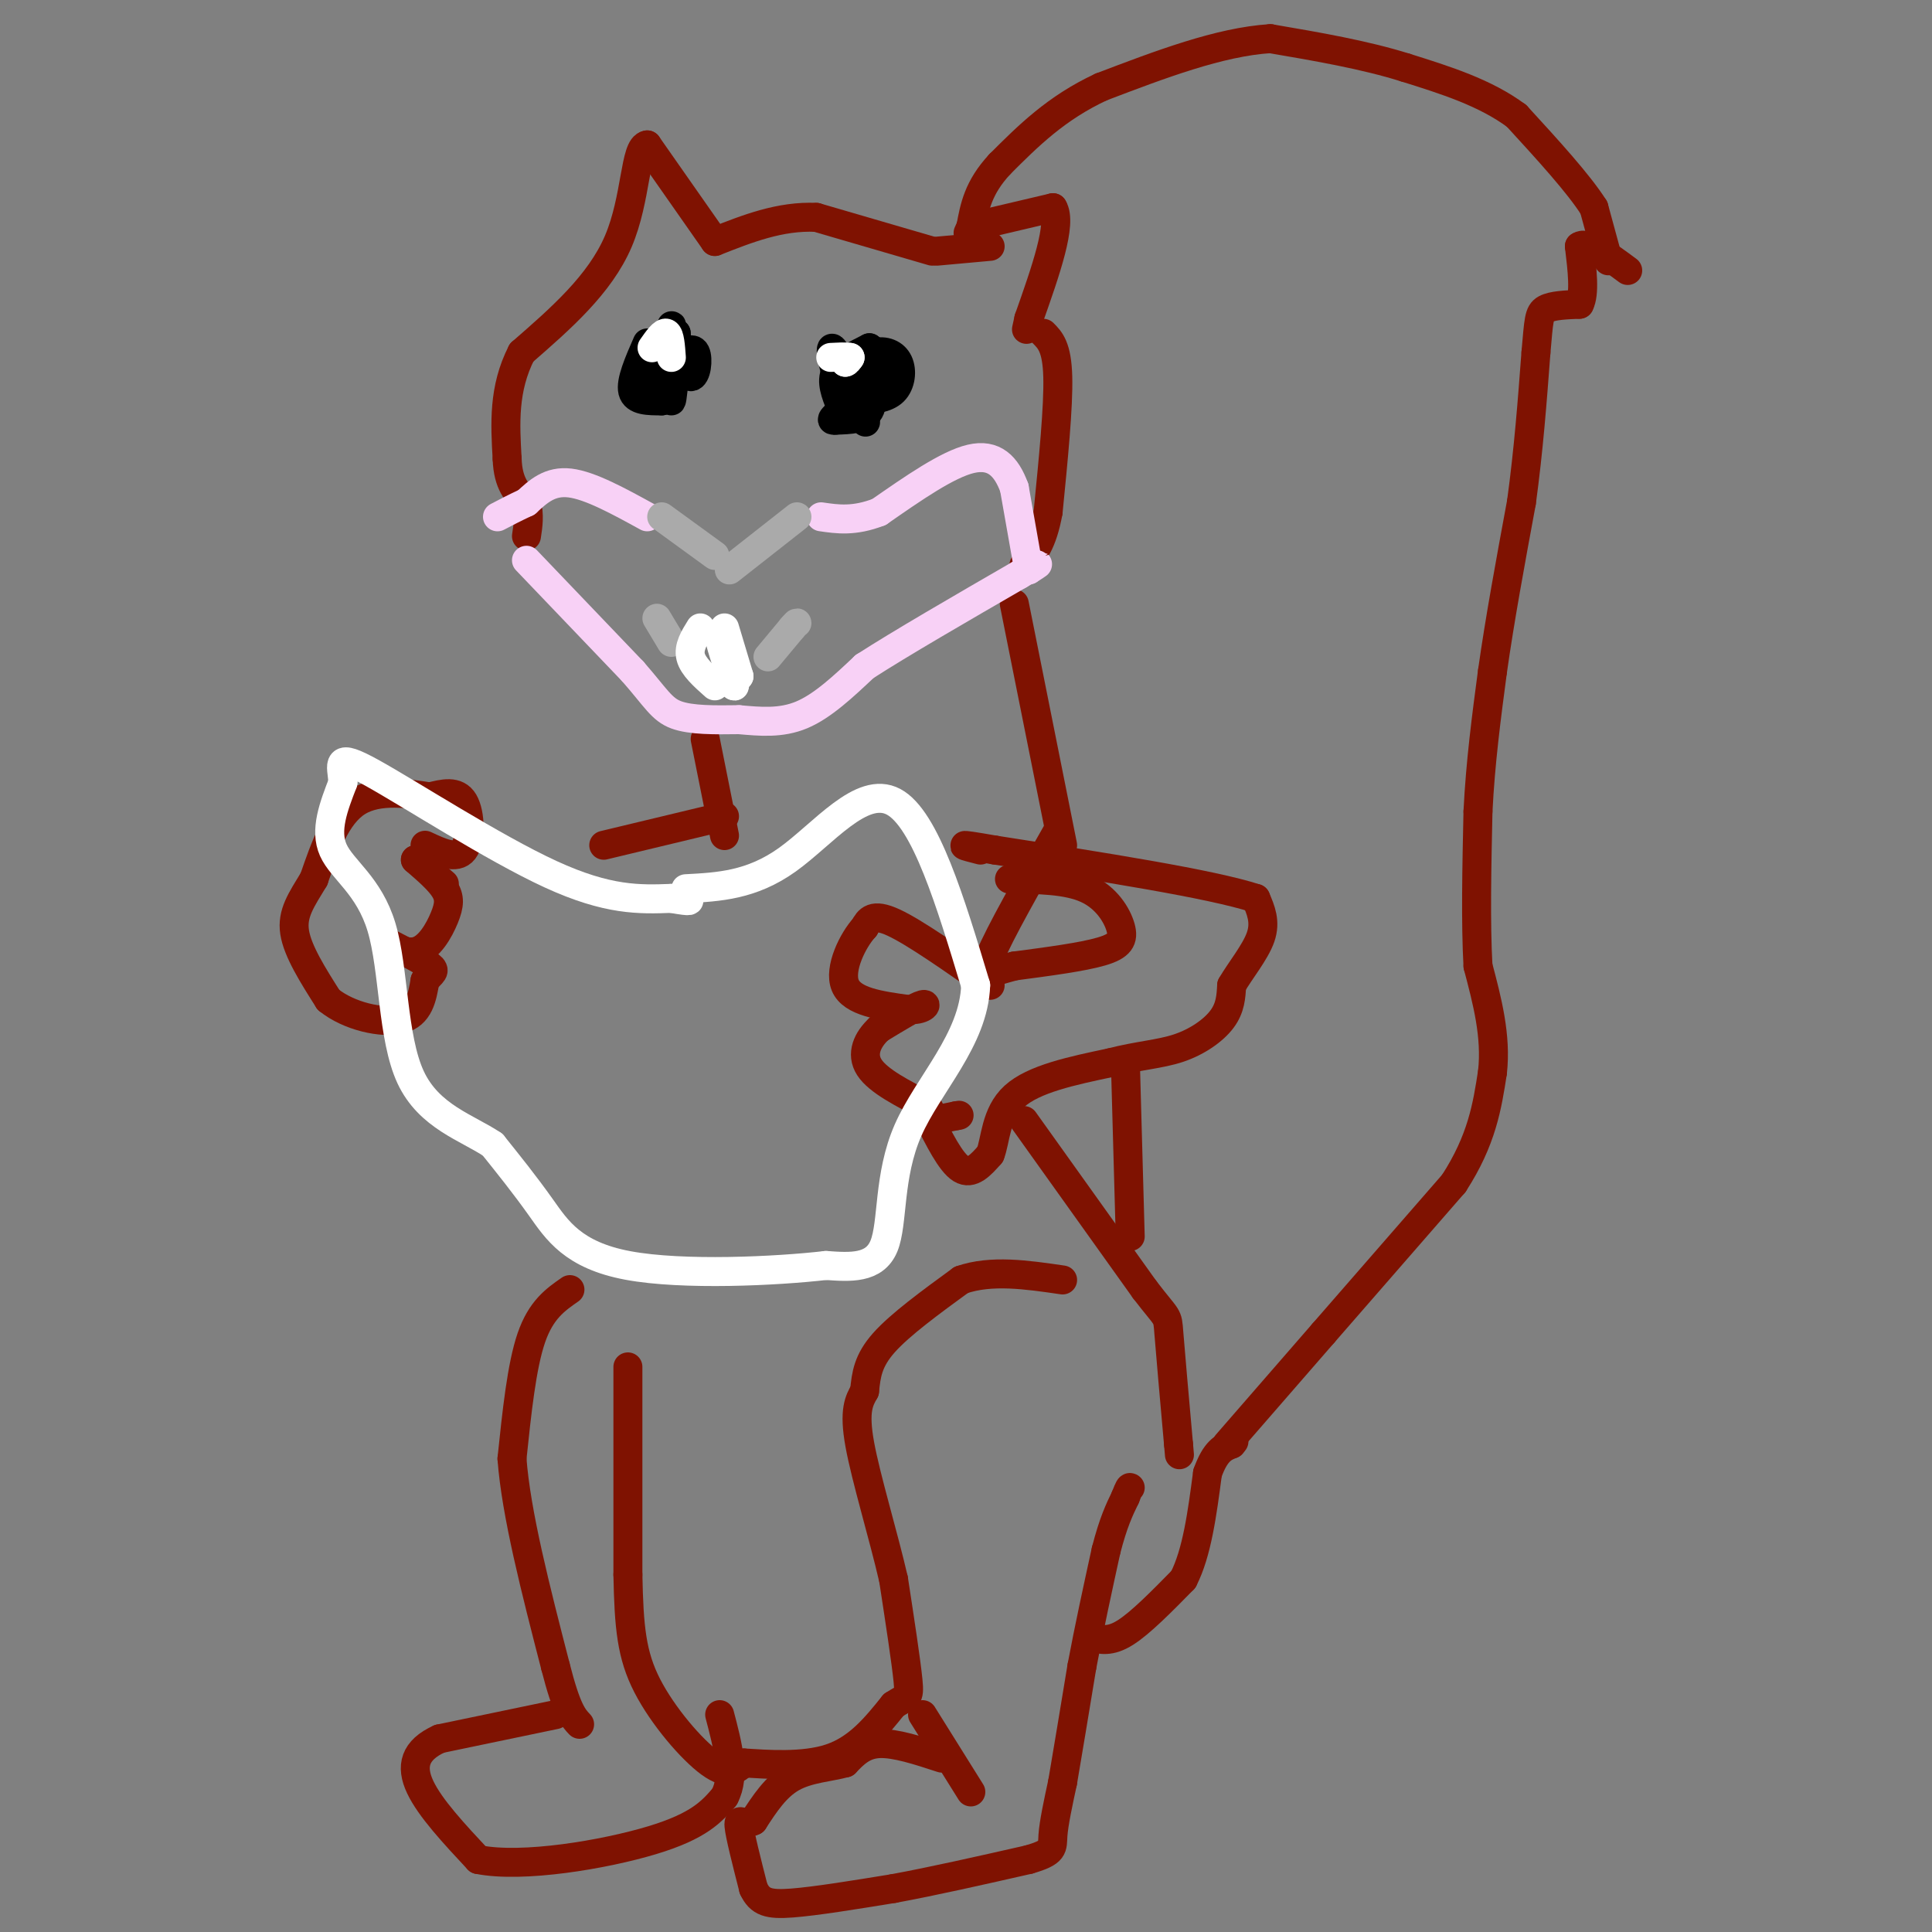 <svg viewBox='0 0 400 400' version='1.1' xmlns='http://www.w3.org/2000/svg' xmlns:xlink='http://www.w3.org/1999/xlink'><rect x="0" y="0" width="400" height="400" fill="#808080" stroke="none"/><g fill='none' stroke='#7F1201' stroke-width='6' stroke-linecap='round' stroke-linejoin='round'><path d='M195,364c-4.833,-1.583 -9.667,-3.167 -13,-3c-3.333,0.167 -5.167,2.083 -7,4'/><path d='M175,365c-3.178,0.889 -7.622,1.111 -11,3c-3.378,1.889 -5.689,5.444 -8,9'/><path d='M156,377c-2.044,1.044 -3.156,-0.844 -3,1c0.156,1.844 1.578,7.422 3,13'/><path d='M156,391c1.311,2.822 3.089,3.378 8,3c4.911,-0.378 12.956,-1.689 21,-3'/><path d='M185,391c8.167,-1.500 18.083,-3.750 28,-6'/><path d='M213,385c5.378,-1.556 4.822,-2.444 5,-5c0.178,-2.556 1.089,-6.778 2,-11'/><path d='M220,369c1.000,-5.833 2.500,-14.917 4,-24'/><path d='M224,345c1.500,-8.000 3.250,-16.000 5,-24'/><path d='M229,321c1.500,-5.833 2.750,-8.417 4,-11'/><path d='M233,310c0.833,-2.167 0.917,-2.083 1,-2'/><path d='M226,339c1.917,0.500 3.833,1.000 7,-1c3.167,-2.000 7.583,-6.500 12,-11'/><path d='M245,327c2.833,-5.500 3.917,-13.750 5,-22'/><path d='M250,305c1.667,-4.667 3.333,-5.333 5,-6'/><path d='M255,299c0.833,-1.000 0.417,-0.500 0,0'/><path d='M254,299c0.000,0.000 20.000,-23.000 20,-23'/><path d='M274,276c7.833,-9.000 17.417,-20.000 27,-31'/><path d='M301,245c5.833,-9.000 6.917,-16.000 8,-23'/><path d='M309,222c0.833,-7.500 -1.083,-14.750 -3,-22'/><path d='M306,200c-0.500,-9.000 -0.250,-20.500 0,-32'/><path d='M306,168c0.500,-10.167 1.750,-19.583 3,-29'/><path d='M309,139c1.500,-10.667 3.750,-22.833 6,-35'/><path d='M315,104c1.500,-11.000 2.250,-21.000 3,-31'/><path d='M318,73c0.600,-6.778 0.600,-8.222 2,-9c1.400,-0.778 4.200,-0.889 7,-1'/><path d='M327,63c1.167,-2.167 0.583,-7.083 0,-12'/><path d='M327,51c1.667,-1.167 5.833,1.917 10,5'/><path d='M333,54c0.000,0.000 -3.000,-11.000 -3,-11'/><path d='M330,43c-3.167,-5.000 -9.583,-12.000 -16,-19'/><path d='M314,24c-6.500,-4.833 -14.750,-7.417 -23,-10'/><path d='M291,14c-8.500,-2.667 -18.250,-4.333 -28,-6'/><path d='M263,8c-10.500,0.667 -22.750,5.333 -35,10'/><path d='M228,18c-9.333,4.333 -15.167,10.167 -21,16'/><path d='M207,34c-4.500,4.833 -5.250,8.917 -6,13'/><path d='M201,47c-1.000,2.167 -0.500,1.083 0,0'/><path d='M201,47c0.000,0.000 17.000,-4.000 17,-4'/><path d='M218,43c2.000,3.167 -1.500,13.083 -5,23'/><path d='M213,66c-0.833,3.833 -0.417,1.917 0,0'/><path d='M216,69c1.417,1.417 2.833,2.833 3,9c0.167,6.167 -0.917,17.083 -2,28'/><path d='M217,106c-1.167,6.500 -3.083,8.750 -5,11'/><path d='M205,51c0.000,0.000 -11.000,1.000 -11,1'/><path d='M193,52c0.000,0.000 -24.000,-7.000 -24,-7'/><path d='M169,45c-7.500,-0.333 -14.250,2.333 -21,5'/><path d='M148,50c0.000,0.000 -14.000,-20.000 -14,-20'/><path d='M134,30c-2.622,0.311 -2.178,11.089 -6,20c-3.822,8.911 -11.911,15.956 -20,23'/><path d='M108,73c-3.833,7.500 -3.417,14.750 -3,22'/><path d='M105,95c0.167,5.167 2.083,7.083 4,9'/><path d='M109,104c0.667,2.667 0.333,4.833 0,7'/><path d='M88,175c3.222,1.511 6.444,3.022 8,1c1.556,-2.022 1.444,-7.578 0,-10c-1.444,-2.422 -4.222,-1.711 -7,-1'/><path d='M89,165c-4.022,-0.644 -10.578,-1.756 -15,1c-4.422,2.756 -6.711,9.378 -9,16'/><path d='M65,182c-2.600,4.311 -4.600,7.089 -4,11c0.600,3.911 3.800,8.956 7,14'/><path d='M68,207c4.200,3.422 11.200,4.978 15,4c3.800,-0.978 4.400,-4.489 5,-8'/><path d='M88,203c1.400,-1.689 2.400,-1.911 1,-3c-1.400,-1.089 -5.200,-3.044 -9,-5'/><path d='M80,195c-0.378,0.027 3.177,2.595 6,2c2.823,-0.595 4.914,-4.352 6,-7c1.086,-2.648 1.167,-4.185 0,-6c-1.167,-1.815 -3.584,-3.907 -6,-6'/><path d='M86,178c0.000,-0.167 3.000,2.417 6,5'/><path d='M205,204c-7.833,-5.500 -15.667,-11.000 -20,-13c-4.333,-2.000 -5.167,-0.500 -6,1'/><path d='M179,192c-2.400,2.600 -5.400,8.600 -4,12c1.400,3.400 7.200,4.200 13,5'/><path d='M188,209c3.089,0.333 4.311,-1.333 3,-1c-1.311,0.333 -5.156,2.667 -9,5'/><path d='M182,213c-2.378,2.200 -3.822,5.200 -2,8c1.822,2.800 6.911,5.400 12,8'/><path d='M192,229c1.600,1.956 -0.400,2.844 0,3c0.400,0.156 3.200,-0.422 6,-1'/><path d='M198,231c1.000,-0.167 0.500,-0.083 0,0'/><path d='M192,231c2.417,4.833 4.833,9.667 7,11c2.167,1.333 4.083,-0.833 6,-3'/><path d='M205,239c1.156,-2.822 1.044,-8.378 5,-12c3.956,-3.622 11.978,-5.311 20,-7'/><path d='M230,220c5.750,-1.488 10.125,-1.708 14,-3c3.875,-1.292 7.250,-3.655 9,-6c1.750,-2.345 1.875,-4.673 2,-7'/><path d='M255,204c1.689,-2.956 4.911,-6.844 6,-10c1.089,-3.156 0.044,-5.578 -1,-8'/><path d='M260,186c-9.167,-3.000 -31.583,-6.500 -54,-10'/><path d='M206,176c-9.500,-1.667 -6.250,-0.833 -3,0'/><path d='M209,182c5.958,0.071 11.917,0.143 16,2c4.083,1.857 6.292,5.500 7,8c0.708,2.500 -0.083,3.857 -4,5c-3.917,1.143 -10.958,2.071 -18,3'/><path d='M210,200c-4.533,1.178 -6.867,2.622 -5,-2c1.867,-4.622 7.933,-15.311 14,-26'/><path d='M210,125c0.000,0.000 10.000,50.000 10,50'/><path d='M125,175c0.000,0.000 25.000,-6.000 25,-6'/><path d='M146,153c0.000,0.000 4.000,20.000 4,20'/><path d='M118,267c-3.000,2.083 -6.000,4.167 -8,10c-2.000,5.833 -3.000,15.417 -4,25'/><path d='M106,302c0.833,11.333 4.917,27.167 9,43'/><path d='M115,345c2.333,9.167 3.667,10.583 5,12'/><path d='M115,355c0.000,0.000 -24.000,5.000 -24,5'/><path d='M91,360c-5.156,2.333 -6.044,5.667 -4,10c2.044,4.333 7.022,9.667 12,15'/><path d='M99,385c9.200,1.844 26.200,-1.044 36,-4c9.800,-2.956 12.400,-5.978 15,-9'/><path d='M150,372c2.333,-4.333 0.667,-10.667 -1,-17'/><path d='M130,283c0.000,0.000 0.000,43.000 0,43'/><path d='M130,326c0.214,10.905 0.750,16.667 4,23c3.250,6.333 9.214,13.238 13,16c3.786,2.762 5.393,1.381 7,0'/><path d='M154,365c4.511,0.267 12.289,0.933 18,-1c5.711,-1.933 9.356,-6.467 13,-11'/><path d='M185,353c2.822,-1.889 3.378,-1.111 3,-5c-0.378,-3.889 -1.689,-12.444 -3,-21'/><path d='M185,327c-2.067,-9.000 -5.733,-21.000 -7,-28c-1.267,-7.000 -0.133,-9.000 1,-11'/><path d='M179,288c0.333,-3.356 0.667,-6.244 4,-10c3.333,-3.756 9.667,-8.378 16,-13'/><path d='M199,265c6.167,-2.167 13.583,-1.083 21,0'/><path d='M191,355c0.000,0.000 10.000,16.000 10,16'/><path d='M212,232c0.000,0.000 25.000,35.000 25,35'/><path d='M237,267c4.911,6.422 4.689,4.978 5,9c0.311,4.022 1.156,13.511 2,23'/><path d='M244,299c0.333,3.833 0.167,1.917 0,0'/><path d='M234,256c0.000,0.000 -1.000,-36.000 -1,-36'/></g>
<g fill='none' stroke='#F8D1F6' stroke-width='6' stroke-linecap='round' stroke-linejoin='round'><path d='M109,116c0.000,0.000 22.000,23.000 22,23'/><path d='M131,139c4.844,5.533 5.956,7.867 9,9c3.044,1.133 8.022,1.067 13,1'/><path d='M153,149c4.333,0.378 8.667,0.822 13,-1c4.333,-1.822 8.667,-5.911 13,-10'/><path d='M179,138c7.500,-4.833 19.750,-11.917 32,-19'/><path d='M211,119c5.667,-3.333 3.833,-2.167 2,-1'/><path d='M213,118c0.000,0.000 -3.000,-17.000 -3,-17'/><path d='M210,101c-1.622,-4.467 -4.178,-7.133 -9,-6c-4.822,1.133 -11.911,6.067 -19,11'/><path d='M182,106c-5.167,2.000 -8.583,1.500 -12,1'/><path d='M134,107c-5.917,-3.250 -11.833,-6.500 -16,-7c-4.167,-0.500 -6.583,1.750 -9,4'/><path d='M109,104c-2.500,1.167 -4.250,2.083 -6,3'/></g>
<g fill='none' stroke='#AAAAAA' stroke-width='6' stroke-linecap='round' stroke-linejoin='round'><path d='M137,107c0.000,0.000 11.000,8.000 11,8'/><path d='M151,118c0.000,0.000 14.000,-11.000 14,-11'/><path d='M136,128c0.000,0.000 3.000,5.000 3,5'/><path d='M159,136c0.000,0.000 5.000,-6.000 5,-6'/><path d='M164,130c1.000,-1.167 1.000,-1.083 1,-1'/></g>
<g fill='none' stroke='#FFFFFF' stroke-width='6' stroke-linecap='round' stroke-linejoin='round'><path d='M145,130c-1.250,2.000 -2.500,4.000 -2,6c0.500,2.000 2.750,4.000 5,6'/><path d='M150,130c0.000,0.000 3.000,10.000 3,10'/><path d='M153,140c-0.167,0.333 -2.083,-3.833 -4,-8'/><path d='M149,132c-0.167,0.333 1.417,5.167 3,10'/><path d='M152,142c0.333,0.500 -0.333,-3.250 -1,-7'/></g>
<g fill='none' stroke='#000000' stroke-width='6' stroke-linecap='round' stroke-linejoin='round'><path d='M174,84c-1.000,-2.500 -2.000,-5.000 -1,-7c1.000,-2.000 4.000,-3.500 7,-5'/><path d='M180,72c1.857,1.071 3.000,6.250 2,9c-1.000,2.750 -4.143,3.071 -6,2c-1.857,-1.071 -2.429,-3.536 -3,-6'/><path d='M173,77c-0.857,-2.774 -1.500,-6.708 0,-4c1.500,2.708 5.143,12.060 6,14c0.857,1.940 -1.071,-3.530 -3,-9'/><path d='M176,78c0.372,-2.557 2.801,-4.448 5,-5c2.199,-0.552 4.169,0.236 5,2c0.831,1.764 0.523,4.504 -1,6c-1.523,1.496 -4.262,1.748 -7,2'/><path d='M178,83c-1.679,-0.718 -2.378,-3.512 -2,-5c0.378,-1.488 1.833,-1.670 3,0c1.167,1.670 2.048,5.191 1,7c-1.048,1.809 -4.024,1.904 -7,2'/><path d='M173,87c-1.167,0.167 -0.583,-0.417 0,-1'/><path d='M134,71c-1.750,4.000 -3.500,8.000 -3,10c0.500,2.000 3.250,2.000 6,2'/><path d='M137,83c1.500,-2.000 2.250,-8.000 3,-14'/><path d='M140,69c0.238,1.869 -0.667,13.542 -1,14c-0.333,0.458 -0.095,-10.298 0,-14c0.095,-3.702 0.048,-0.351 0,3'/><path d='M139,72c0.798,2.131 2.792,5.958 4,6c1.208,0.042 1.631,-3.702 1,-5c-0.631,-1.298 -2.315,-0.149 -4,1'/><path d='M137,72c-1.500,3.333 -3.000,6.667 -3,7c0.000,0.333 1.500,-2.333 3,-5'/></g>
<g fill='none' stroke='#FFFFFF' stroke-width='6' stroke-linecap='round' stroke-linejoin='round'><path d='M174,74c0.000,0.000 1.000,1.000 1,1'/><path d='M175,75c0.333,0.000 0.667,-0.500 1,-1'/><path d='M176,74c-0.500,-0.167 -2.250,-0.083 -4,0'/><path d='M135,72c1.167,-1.667 2.333,-3.333 3,-3c0.667,0.333 0.833,2.667 1,5'/><path d='M142,184c6.800,-0.356 13.600,-0.711 21,-6c7.400,-5.289 15.400,-15.511 22,-12c6.600,3.511 11.800,20.756 17,38'/><path d='M202,204c-0.381,11.286 -9.833,20.500 -14,30c-4.167,9.500 -3.048,19.286 -5,24c-1.952,4.714 -6.976,4.357 -12,4'/><path d='M171,262c-10.179,1.179 -29.625,2.125 -41,0c-11.375,-2.125 -14.679,-7.321 -18,-12c-3.321,-4.679 -6.661,-8.839 -10,-13'/><path d='M102,237c-5.199,-3.514 -13.198,-5.797 -17,-14c-3.802,-8.203 -3.408,-22.324 -6,-31c-2.592,-8.676 -8.169,-11.907 -10,-16c-1.831,-4.093 0.085,-9.046 2,-14'/><path d='M71,162c-0.238,-3.810 -1.833,-6.333 6,-2c7.833,4.333 25.095,15.524 37,21c11.905,5.476 18.452,5.238 25,5'/><path d='M139,186c4.667,0.833 3.833,0.417 3,0'/></g>
</svg>